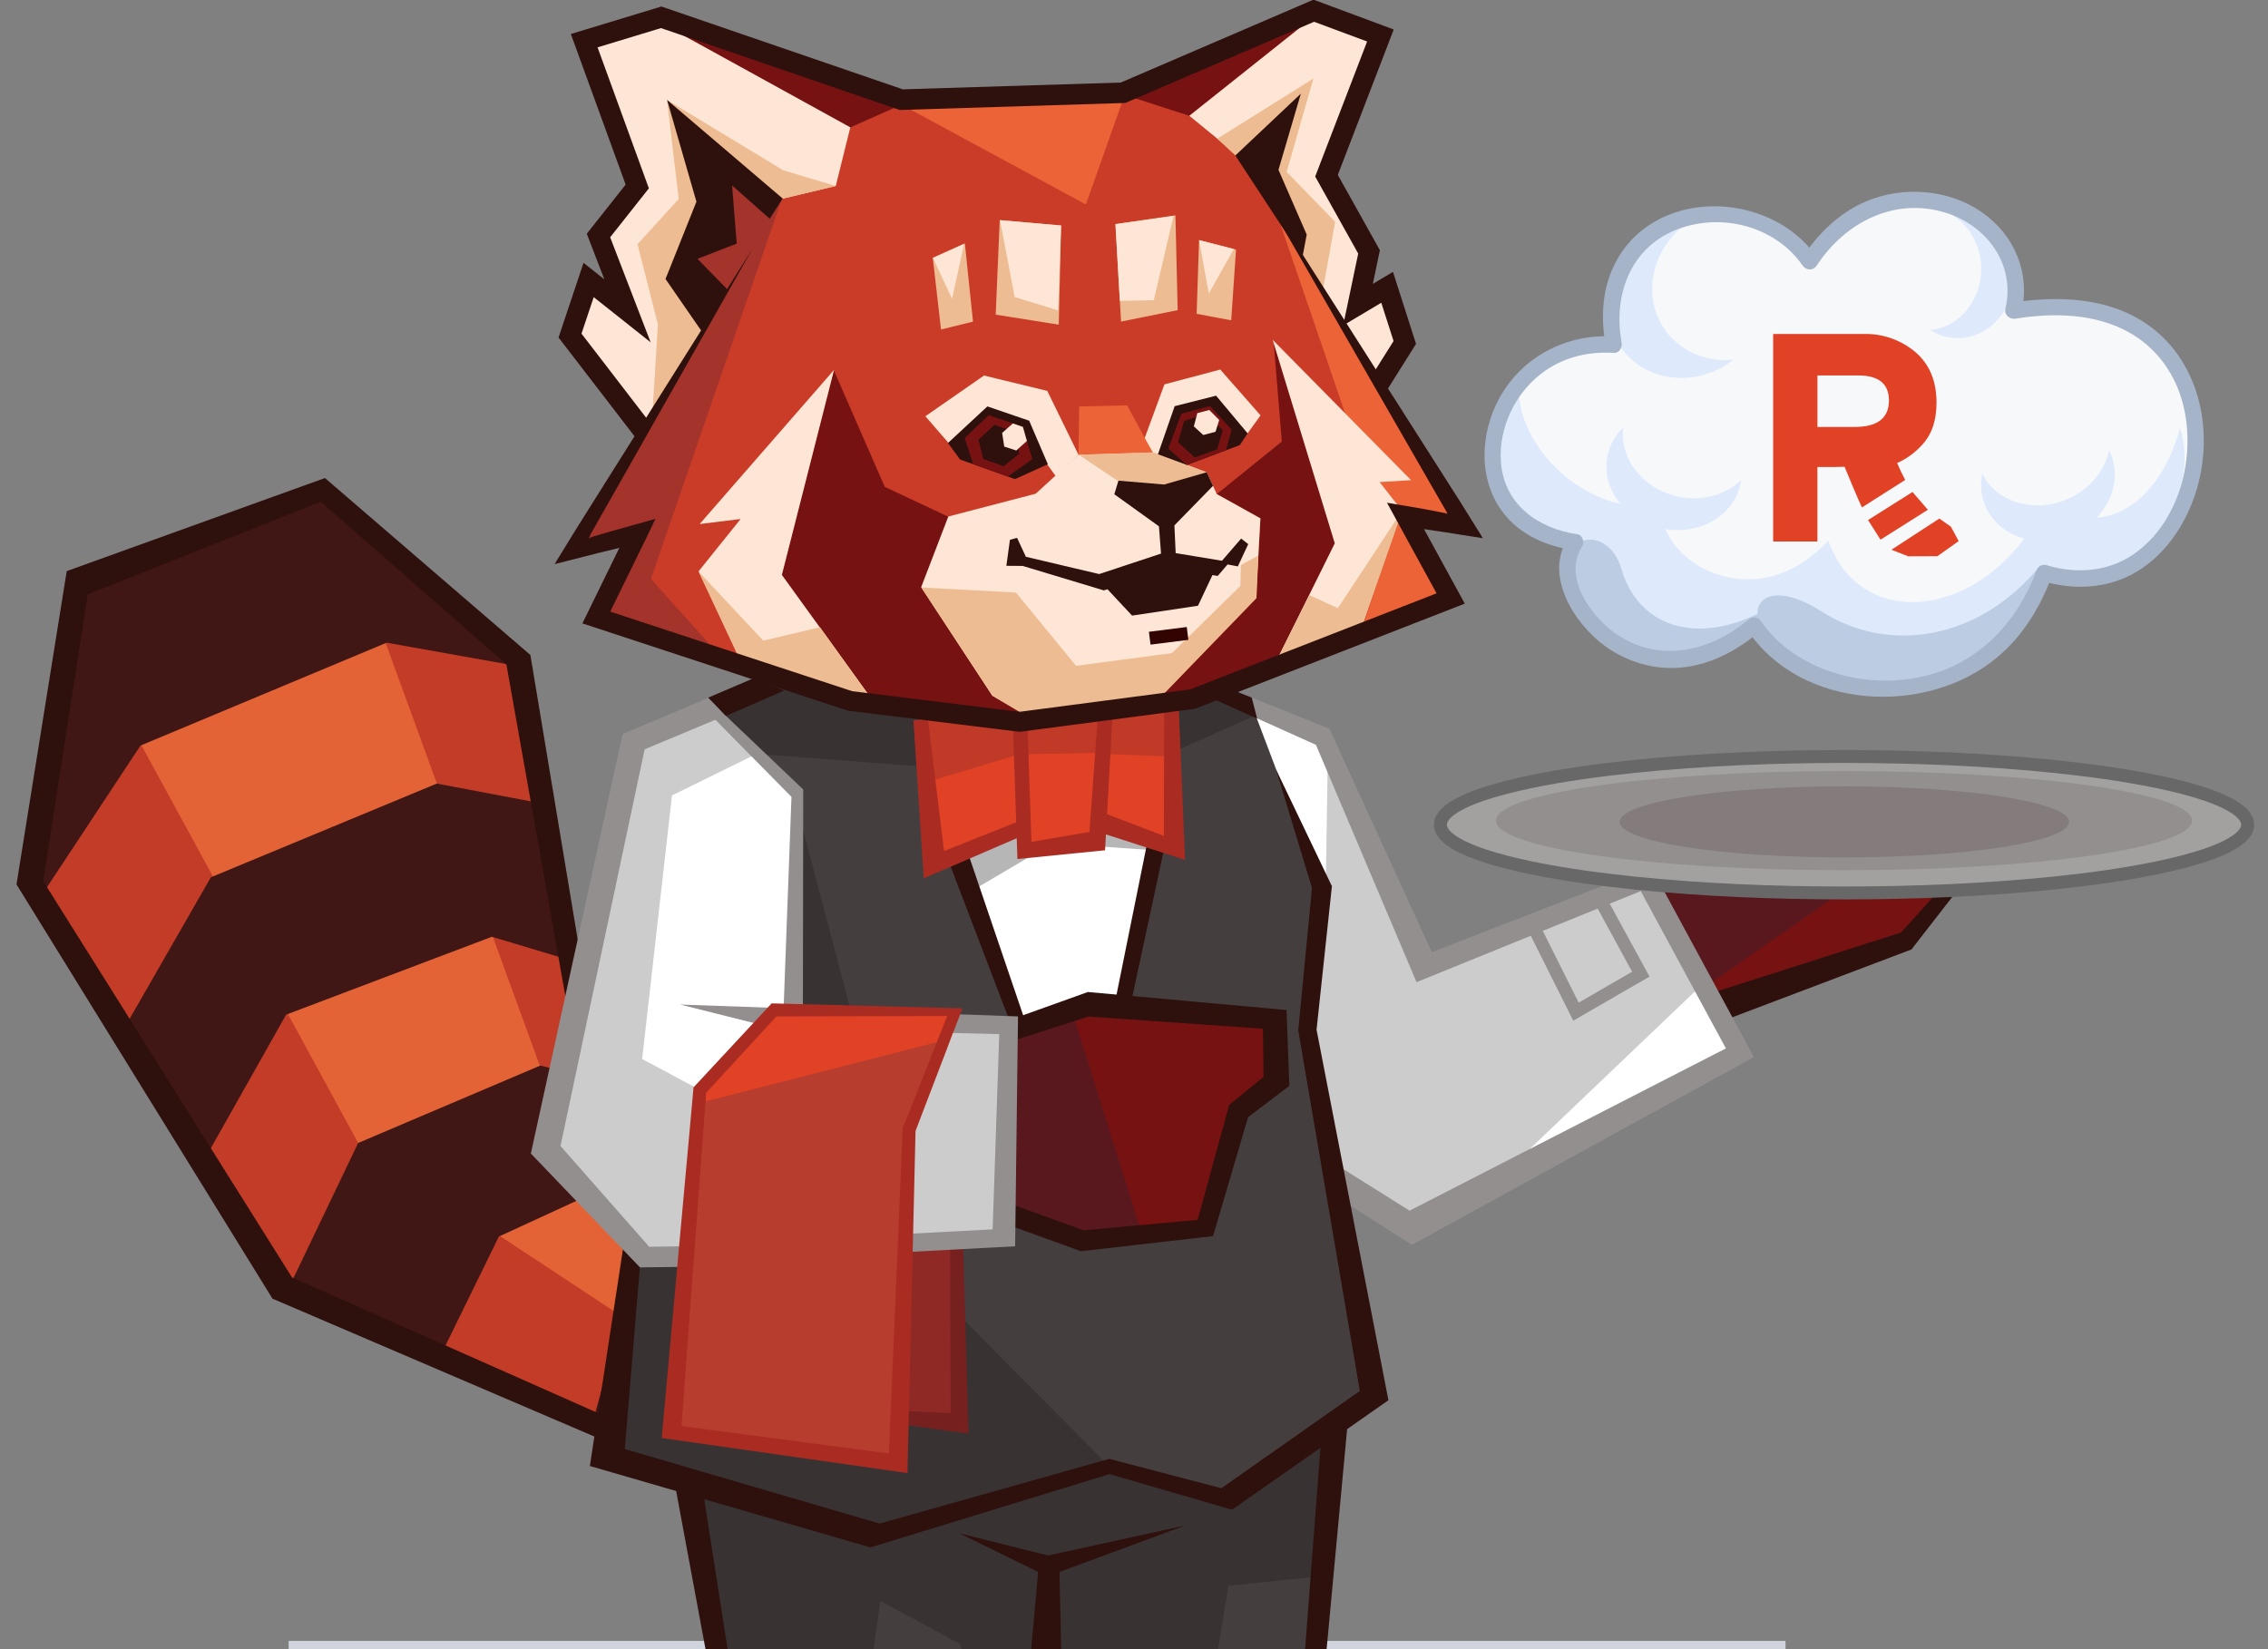 <svg width="550" height="400" viewBox="0 0 550 400" fill="none" xmlns="http://www.w3.org/2000/svg">
<rect x="0" y="0" width="550" height="400" fill="#808080" stroke="none"/>
<g clip-path="url(#clip0_1667_53377)">
<rect width="363" height="2" transform="matrix(-1 0 0 1 433 398)" fill="#D0D5DD"/>
<path fill-rule="evenodd" clip-rule="evenodd" d="M19.36 142.277L7.531 212.992L67.89 311.092L185.451 364.386L227.934 344.547L220.189 316.622L196.091 322.592L141.482 258.015L125.669 159.982L79.097 118.381L19.36 142.277Z" fill="#C23C27"/>
<path fill-rule="evenodd" clip-rule="evenodd" d="M86.783 277.084L180.052 338.568L222.337 343.625L219.063 323.412L194.974 323.808L131.009 258.74L92.506 153.169L30.18 173.22L86.783 277.084Z" fill="#E36337"/>
<path fill-rule="evenodd" clip-rule="evenodd" d="M19.15 141.917L7.492 213.982L9.82 217.58L34.063 180.838L93.768 155.88L128.259 162.044L78.347 118.129L19.15 141.917Z" fill="#401714"/>
<path fill-rule="evenodd" clip-rule="evenodd" d="M86.856 277.223L70.043 312.344L106.384 329.716L120.973 299.926L160.831 281.569L143.509 261.5L131.014 258.452L86.856 277.223Z" fill="#401714"/>
<path fill-rule="evenodd" clip-rule="evenodd" d="M150.596 319.761L143.324 346.462L179.729 362.896L180.12 339.717L195.704 322.548L177.009 300.741L150.596 319.761Z" fill="#401714"/>
<path fill-rule="evenodd" clip-rule="evenodd" d="M199.129 337.582L208.751 352.661L227.671 344.394L223.182 329.378L219.819 316.059L206.851 321.273L199.129 337.582Z" fill="#401714"/>
<path fill-rule="evenodd" clip-rule="evenodd" d="M51.136 212.785L30.145 249.356L49.385 281.578L69.386 246.101L119.275 227.212L136.413 232.345L129.226 194.464L105.925 190.056L51.136 212.785Z" fill="#401714"/>
<path fill-rule="evenodd" clip-rule="evenodd" d="M221.26 319.135L195.261 325.591L140.765 262.189L122.799 161.126L77.813 121.696L21.286 144.151L10.475 213.722L70.797 309.818L185.886 360.866L227.257 341.963L229.324 346.493L185.918 366.327L66.079 314.988L4 214.51L16.184 138.518L78.803 115.946L128.621 158.866L145.43 259.978L197.035 320.017L220.057 314.303L221.26 319.135Z" fill="#2E100D"/>
<path d="M398.605 211.111L415.126 243.012L461.886 227.892L474.823 213.556L398.605 211.111Z" fill="#771213"/>
<path d="M303.859 171.253L313.302 280.335L343.019 298.864L421.42 255.075L397.038 213.119L346.167 235.583L321.69 178.597L303.859 171.253Z" fill="white"/>
<path d="M169.602 355.855L176.941 412.494L175.892 466.86L212.256 475.951L247.39 464.586L252.46 382.776L256.306 463.712L291.269 469.309L315.917 459.345L322.734 347.813L169.602 355.855Z" fill="#443E3E"/>
<path d="M186.496 166.475L173.677 171.721L193.489 192.348L190.661 246.421L163.303 307.954L157.359 354.103L193.372 368.088C193.372 368.088 259.8 354.801 261.547 355.152C263.294 355.503 304.201 359.348 304.201 359.348L332.519 338.721L316.088 248.168L320.461 215.654L303.386 170.55L293.949 166.705L247.391 176.318L186.496 166.471V166.475Z" fill="#443E3E"/>
<path d="M173.797 173.702L151.068 184.801L132.715 277.363L156.313 303.848L243.022 298.166L243.72 247.821H190.75L193.2 192.753L173.797 173.702Z" fill="white"/>
<path d="M223.441 173.352L226.936 197.126L247.04 249.308L262.772 244.152L271.575 244.571L283.048 195.289L283.926 170.731L223.441 173.352Z" fill="white"/>
<path d="M213.479 388.284L201.677 472.718L176.592 466.338L176.939 418.785L168.375 358.476L215.05 371.763L269.24 355.157L296.337 363.109L322.034 345.949L318.364 382.516L297.909 384.609L284.274 467.473L255.606 463.537L252.458 380.152L246.254 459.606L232.881 398.77L213.479 388.284Z" fill="#383232"/>
<path d="M149.781 353.616L153.631 304.582H185.357L194.331 199.746L208.406 253.067L232.703 300.998L231.595 317.955L268.657 355.368L216.331 371.821L149.781 353.616Z" fill="#383232"/>
<path fill-rule="evenodd" clip-rule="evenodd" d="M253.976 382.353L232.598 371.884L254.148 377.287L287.472 369.984L253.976 382.353Z" fill="#2E100D"/>
<path fill-rule="evenodd" clip-rule="evenodd" d="M255.635 380.417L249.219 467.657L211.658 479.346L171.732 468.346L173.056 410.594L163.227 357.638L170.035 358.844L178.031 410.198L178.711 464.298L211.599 474.131L244.338 463.604L251.862 380.057L255.635 380.417Z" fill="#2E100D"/>
<path fill-rule="evenodd" clip-rule="evenodd" d="M256.847 378.094L258.747 462.398L290.644 466.585L313.837 458.269L315.494 413.129L320.605 346.026L326.927 343.959L320.465 413.395L319.686 461.795L291.189 471.678L252.776 467.427L251.871 378.207L256.847 378.094Z" fill="#2E100D"/>
<path d="M153.34 179.295L133.938 277.539L157.009 305.159L176.24 304.636L178.861 269.236L155.726 256.858L162.957 192.929L183.233 182.964L173.795 171.604L153.34 179.295Z" fill="#CCCCCC"/>
<path d="M172.707 171.141L183.914 182.866L223.79 185.937L224.839 175.45L188.304 164.612L172.707 171.141Z" fill="#383232"/>
<path d="M284.626 170.902L282.879 183.14L306.883 172.419L295.815 167.759L284.626 170.902Z" fill="#383232"/>
<path d="M321.51 214.168L317.836 249.217L325.531 285.581L341.7 295.721L367.136 282.348L412.762 238.816L400.785 213.907L345.37 232.787L322.032 181.654L321.51 214.168Z" fill="#CCCCCC"/>
<path d="M220.58 276.175L219.297 300.998L242.256 299.949L244.589 248.555H232.003L220.58 276.175Z" fill="#CCCCCC"/>
<path d="M372.739 222.994L382.834 243.184L395.797 235.691L386.04 217.807L388.795 216.303L400.016 236.876L381.515 247.565L369.934 224.399L372.739 222.994Z" fill="#938F8F"/>
<path fill-rule="evenodd" clip-rule="evenodd" d="M401.943 214.483L343.516 238.222L319.124 180.659L304.585 174.117L303.293 169.092L322.393 176.746L347.226 230.95L400.511 210.255L401.943 214.483Z" fill="#938F8F"/>
<path d="M231.484 301.43L232.033 344.62L216.742 343.945L219.484 301.606L231.484 301.43Z" fill="#8E2926"/>
<path d="M217.677 342.202L230.541 342.724L230.374 300.304L233.513 300.295L234.873 347.722L217.551 345.336L217.677 342.202Z" fill="#772020"/>
<path d="M475.989 214.259L463.534 230.288L418.444 247.362L415.473 240.734L461.008 226.177L473.657 212.156L475.989 214.259Z" fill="#2E100D"/>
<path fill-rule="evenodd" clip-rule="evenodd" d="M300.069 269.637L292.585 297.99L262.854 301.142L243.461 293.447L244.596 250.095L264.038 243.647L308.534 246.601L308.926 261.959L300.069 269.637Z" fill="#771213"/>
<path d="M231.223 207.266L235.653 216.064L249.909 207.671L265.024 205.199L282.616 206.406L262.251 196.774L231.223 207.266Z" fill="#B7B6B6"/>
<path d="M222.918 173.176L227.718 208.364L248.696 199.71L248.52 205.919L264.955 204.433L265.477 198.139L284.884 205.483L283.754 170.028L264.523 174.576L247.043 175.796L222.918 173.176Z" fill="#E14226"/>
<path d="M224.145 173.176L247.568 175.274L247.743 182.789L226.243 189.259L224.145 173.176Z" fill="#C13927"/>
<path d="M247.215 175.098L265.743 173.351L265.919 182.618L247.386 182.964L247.215 175.098Z" fill="#C13927"/>
<path d="M265.457 173.874L283.229 172.653V183.491L265.574 182.789L265.457 173.874Z" fill="#C13927"/>
<path d="M282.498 204.969L274.164 243.711L270.305 243.535L278.351 203.7L282.498 204.969Z" fill="#2E100D"/>
<path d="M244.975 247.983L229.738 208.071L234.493 206.176L248.28 246.723L244.975 247.983Z" fill="#2E100D"/>
<path fill-rule="evenodd" clip-rule="evenodd" d="M243.84 294.73L244.421 250.559L260.158 245.898L277.2 300.178L262.368 301.255L243.84 294.73Z" fill="#59171E"/>
<path fill-rule="evenodd" clip-rule="evenodd" d="M412.768 239.865L399.129 213.326L447.119 216.005L412.768 239.865Z" fill="#59171E"/>
<path fill-rule="evenodd" clip-rule="evenodd" d="M242.818 291.191L262.783 298.414L290.439 295.865L298.071 268.016L306.419 261.185L306.266 249.514L263.945 246.56L245.033 252.635L243.511 247.893L263.814 240.608L311.984 244.976L312.673 263.369L302.672 270.956L294.167 299.814L262.135 303.475L241.125 295.874L242.818 291.191Z" fill="#2E100D"/>
<path d="M246.871 246.529L246.173 302.281L220.237 303.664L220.008 299.269L240.72 298.175L242.323 250.82L188.237 249.496L164.953 243.652L246.871 246.529Z" fill="#938F8F"/>
<path fill-rule="evenodd" clip-rule="evenodd" d="M401.843 212.984L425.342 256.39L342.394 301.94L324.635 290.615L324.059 282.497L341.826 293.646L418.539 254.283L397.466 215.357L401.843 212.984Z" fill="#938F8F"/>
<path d="M189.865 248.979L191.936 193.276L172.895 173.982L174.61 172.262L194.787 191.488L194.701 248.654L189.865 248.979Z" fill="#938F8F"/>
<path d="M249.875 201.88L224.011 213.042L221.508 174.751L225.015 174.324L228.933 206.401L248.569 198.593L249.875 201.88Z" fill="#AA2B22"/>
<path d="M267.941 197.274L282.241 202.741L282.322 171.649L285.857 171.658L287.379 208.563L267.031 202.007L267.941 197.274Z" fill="#AA2B22"/>
<path d="M249.156 175.391L250.128 204.186L264.199 201.79L266.311 172.64L269.837 172.896L267.982 206.234L246.733 208.351L245.621 175.508L249.156 175.391Z" fill="#AA2B22"/>
<path d="M314.834 249.915L329.769 337.371L296.202 360.961L269.014 353.846L213.316 369.538L151.516 351.46L155.56 302.669L151.174 302.304L143.047 355.571L211.074 375.315L269.073 357.539L298.764 366.175L336.699 339.618L319.269 249.748L322.993 214.943L309.449 186.639L318.161 215.37L314.834 249.915Z" fill="#2E100D"/>
<path fill-rule="evenodd" clip-rule="evenodd" d="M177.062 307.127L155.201 307.401L128.734 279.782L150.987 178.034L172.019 169.16L175.869 173.581L156.327 181.745L135.925 277.958L157.426 302.394L176.999 302.147L177.062 307.127Z" fill="#938F8F"/>
<path d="M231.744 246.209L221.253 271.816L216.039 353.54L164.641 347.786L170.935 264.035L187.429 246.119L231.744 246.209Z" fill="#E14226"/>
<path d="M220.212 273.167L216.804 353.23L165 346.71L169.894 267.453L229.654 252.14L220.212 273.167Z" fill="#B73E2E"/>
<path d="M233.405 244.57L187.13 243.364L168.188 263.734L160.461 348.781L220.068 357.286L222.022 274.297L233.405 244.561V244.57ZM218.91 273.644L215.565 352.532L165.27 345.89L171.24 265.062L188.297 246.52L229.699 246.435L218.915 273.644H218.91Z" fill="#AA2B22"/>
<path fill-rule="evenodd" clip-rule="evenodd" d="M171.734 169.213L182.77 164.499L190.186 167.489L176.048 173.639L171.734 169.213Z" fill="#2E100D"/>
<path fill-rule="evenodd" clip-rule="evenodd" d="M304.865 174.31L294.41 169.587L298.332 167.133L303.551 169.2L304.865 174.31Z" fill="#2E100D"/>
<path fill-rule="evenodd" clip-rule="evenodd" d="M177.839 161.41L208.682 170.609L244.893 175.431L288.857 168.853L352.422 145.506L342.539 125.586L355.542 127.455L335.906 93.338L341.12 81.451L337.698 70.325L328.382 76.174L332.529 59.631L321.691 42.259L333.556 8.512L318.539 2.419L271.639 22.853L216.58 23.884L160.233 4.009L141.624 9.7L154.605 45.231L145.163 56.758L152.363 75.133L142.596 67.785L138.184 81.748L156.284 104.23L138.778 134.146L154.483 128.711L144.429 149.225L177.839 161.41Z" fill="#CA3C27"/>
<path fill-rule="evenodd" clip-rule="evenodd" d="M310.383 54.02L354.82 126.405L341.118 125.028L352.226 145.744L329.893 153.764L337.048 131.966L310.383 54.02Z" fill="#EB6337"/>
<path fill-rule="evenodd" clip-rule="evenodd" d="M202.192 89.776L189.566 139.5L211.423 170.285L244.842 175.283L249.704 174.044L240.65 168.727L223.413 142.404L230.127 125.393L214.561 118.089L202.192 89.776Z" fill="#771213"/>
<path fill-rule="evenodd" clip-rule="evenodd" d="M308.889 83.234L323.806 131.75L309.182 161.18L289.869 169.609L280.121 170.469L304.701 145.078L305.633 125.744L295.079 119.845L310.848 107.094L308.889 83.234Z" fill="#771213"/>
<path fill-rule="evenodd" clip-rule="evenodd" d="M261.482 110.3L251.162 119.747L229.968 125.28L223.398 142.404L240.644 168.709L249.095 173.621L280.403 169.803L304.569 144.935L305.663 125.722L295.077 119.841L292.672 114.595L279.371 109.566L261.482 110.3Z" fill="#FDE6D5"/>
<path fill-rule="evenodd" clip-rule="evenodd" d="M189.604 139.437L211.83 170.181L205.985 169.992L180.234 161.464L169.441 138.532L179.613 125.879L169.667 127.104L202.262 89.713L189.604 139.437Z" fill="#FDE6D5"/>
<path fill-rule="evenodd" clip-rule="evenodd" d="M323.689 131.787L308.691 162.027L329.88 153.12L339.89 123.731L334.563 116.928L342.186 116.459L308.637 82.433L323.689 131.787Z" fill="#FDE6D5"/>
<path fill-rule="evenodd" clip-rule="evenodd" d="M260.952 161.499L246.367 143.727L223.395 142.489L240.658 168.749L249.591 174.058L280.516 170.077L304.691 145.078L305.141 134.731L300.922 137.063L300.796 142.111L284.221 158.388L260.952 161.499Z" fill="#EEBC92"/>
<path fill-rule="evenodd" clip-rule="evenodd" d="M212.066 170.532L198.859 152.134L185.095 155.39L169.371 138.59L179.61 160.451L206.608 170.109L212.066 170.532Z" fill="#EEBC92"/>
<path fill-rule="evenodd" clip-rule="evenodd" d="M308.934 161.505L317.525 144.349L324.436 147.515L340.169 123.624L329.754 153.481L308.934 161.505Z" fill="#EEBC92"/>
<path fill-rule="evenodd" clip-rule="evenodd" d="M256.752 78.745L257.323 54.709L242.433 53.39L241.465 76.318L256.752 78.745Z" fill="#EEBC92"/>
<path fill-rule="evenodd" clip-rule="evenodd" d="M226.203 62.553L233.984 59.045L235.956 78.01L228.202 79.924L226.203 62.553Z" fill="#EEBC92"/>
<path fill-rule="evenodd" clip-rule="evenodd" d="M263.333 49.603L217.09 24.572L272.887 22.596L263.333 49.603Z" fill="#EB6337"/>
<path fill-rule="evenodd" clip-rule="evenodd" d="M242.504 53.39L257.318 54.687L256.615 75.291L246.07 72.049L242.504 53.39Z" fill="#FDE6D5"/>
<path fill-rule="evenodd" clip-rule="evenodd" d="M226.227 62.544L233.8 59.14L230.882 72.459L226.227 62.544Z" fill="#FDE6D5"/>
<path fill-rule="evenodd" clip-rule="evenodd" d="M271.864 77.998L270.5 54.349L285.044 52.228L285.593 75.224L271.864 77.998Z" fill="#EEBC92"/>
<path fill-rule="evenodd" clip-rule="evenodd" d="M299.742 60.536L290.782 58.239L290.188 76.115L298.572 77.691L299.742 60.536Z" fill="#EEBC92"/>
<path fill-rule="evenodd" clip-rule="evenodd" d="M284.593 52.373L270.5 54.349L271.558 72.968L279.798 72.824L284.593 52.373Z" fill="#FDE6D5"/>
<path fill-rule="evenodd" clip-rule="evenodd" d="M299.21 60.405L290.781 58.239L293.145 71.198L299.21 60.405Z" fill="#FDE6D5"/>
<path fill-rule="evenodd" clip-rule="evenodd" d="M186.631 52.728L177.261 44.443L178.441 58.978L168.738 62.697L176.28 70.518L138.988 133.16L154.541 129.116L144.419 149.689L175.244 159.788L157.855 140.422L189.612 48.216L186.631 52.728Z" fill="#A3332B"/>
<path fill-rule="evenodd" clip-rule="evenodd" d="M285.895 98.431L282.09 110.579L279.519 109.687L277.52 106.45L282.378 93.23L295.918 89.628L305.693 100.75L302.109 105.716L294.927 96.139L285.895 98.431Z" fill="#FDE6D5"/>
<path fill-rule="evenodd" clip-rule="evenodd" d="M261.527 110.237L261.721 98.588L273.324 98.314L279.552 109.804L261.527 110.237Z" fill="#EB6337"/>
<path fill-rule="evenodd" clip-rule="evenodd" d="M249.337 102.168L253.876 112.51L256.064 115.545L261.526 110.281L253.97 94.81L238.621 91.086L224.41 100.956L230.025 107.449L238.103 100.294L249.337 102.168Z" fill="#FDE6D5"/>
<path fill-rule="evenodd" clip-rule="evenodd" d="M282.549 117.531L270.851 116.486L261.566 110.282L279.564 109.714L292.649 114.537L282.549 117.531Z" fill="#EEBC92"/>
<path fill-rule="evenodd" clip-rule="evenodd" d="M202.68 45.096L206.278 30.593L159.283 5.026L141.88 10.61L155.735 45.15L144.861 56.681L152.601 76.259L142.862 68.087L138.035 82.18L155.208 104.279L170.63 80.595L162.179 67.826L170.428 49.036L162.017 24.622L189.762 48.18L202.68 45.096Z" fill="#FDE6D5"/>
<path fill-rule="evenodd" clip-rule="evenodd" d="M189.952 41.309L202.717 45.123L189.673 48.208L161.779 24.249L189.948 41.305L189.952 41.309ZM159.555 78.709L154.602 59.235L164.593 48.266L161.756 24.244L169.312 49.374L162.324 67.574L172.707 75.881L158.19 100.7L159.55 78.713L159.555 78.709Z" fill="#EEBC92"/>
<path fill-rule="evenodd" clip-rule="evenodd" d="M206.227 30.899L219.294 25.077L158.773 4.738L206.227 30.899Z" fill="#771213"/>
<path fill-rule="evenodd" clip-rule="evenodd" d="M288.415 28.085L273.25 23.186L320.294 2.752L288.415 28.085Z" fill="#771213"/>
<path fill-rule="evenodd" clip-rule="evenodd" d="M319.63 3.234L334.759 8.606L321.895 42.741L331.999 61.094L327.969 75.246L336.56 69.793L341.031 83.004L334.399 92.96L315.271 61.742L300.737 38.162L288.422 28.085L319.63 3.234Z" fill="#FDE6D5"/>
<path fill-rule="evenodd" clip-rule="evenodd" d="M323.783 53.8L312.017 41.701L318.506 19.048L295.195 33.646L301.04 39.049L320.861 69.942L323.783 53.8Z" fill="#EEBC92"/>
<path fill-rule="evenodd" clip-rule="evenodd" d="M189.798 48.148L161.76 24.226L168.888 48.914L161.391 67.672L170.401 80.707L176.367 70.171L169.135 62.778L178.654 59.081L177.533 44.974L186.664 53.052L189.798 48.148Z" fill="#2E100D"/>
<path fill-rule="evenodd" clip-rule="evenodd" d="M299.57 37.716L315.465 22.717L310.035 41.196L316.883 56.902L315.825 62.499L299.57 37.716Z" fill="#2E100D"/>
<path fill-rule="evenodd" clip-rule="evenodd" d="M287.842 112.771L300.648 107.962L302.571 105.13L294.907 95.972L284.862 98.516L280.805 110.178L287.842 112.771Z" fill="#2E100D"/>
<path fill-rule="evenodd" clip-rule="evenodd" d="M293.397 98.476L286.476 100.349L283.324 108.809L287.809 112.776L297.301 109.201L298.687 104.203L293.397 98.476Z" fill="#771213"/>
<path fill-rule="evenodd" clip-rule="evenodd" d="M292.548 100.412L287.163 102.078L285.695 107.278L289.73 110.966L295.183 108.98L296.529 104.333L292.548 100.412Z" fill="#2E100D"/>
<path fill-rule="evenodd" clip-rule="evenodd" d="M293.258 99.448L290.358 100.195L289.512 103.419L291.804 105.517L294.771 104.72L295.662 101.861L293.258 99.448Z" fill="#FDE6D5"/>
<path fill-rule="evenodd" clip-rule="evenodd" d="M156.385 131.183L147.983 148.347L206.649 167.646L247.24 172.649L288.602 167.214L348.375 143.912L336.353 121.935L345.156 123.434L346.903 123.758L348.155 124.001L350.501 124.461C350.577 124.515 350.735 124.578 350.969 124.659C350.964 124.609 350.946 124.533 350.91 124.434L350.847 124.267L350.807 124.168L350.438 123.524L347.443 118.319L341.455 107.913L329.478 87.097L305.528 45.465L331.337 85.972L344.242 106.225L350.694 116.351L353.923 121.412L359.614 130.544L350.037 129.031L347.362 128.635L346.102 128.45L345.471 128.356L345.336 128.337V128.346L355.215 146.407L289.8 171.91L247.254 177.502L205.586 172.369L141.233 151.202L150.086 133.11C150.117 133.101 150.158 133.065 150.216 133.002C150.234 132.966 150.203 132.939 150.122 132.93H150.05L150.041 132.926L149.919 132.957L149.667 133.02L149.167 133.142L147.163 133.628L145.16 134.114L141.666 135.001L134.488 136.825L139.576 128.549L142.652 123.641L148.339 114.6L159.712 96.521L182.46 60.365L161.392 97.525L150.86 116.108L145.592 125.397L144.277 127.721L143.62 128.882L143.291 129.463L143.251 129.531L143.242 129.549L143.224 129.585L143.192 129.657C143.016 130.03 142.886 130.328 142.805 130.548C143.12 130.431 143.381 130.328 143.588 130.242L143.737 130.179L143.804 130.148L143.836 130.134L144.079 130.062L146.06 129.486L148.041 128.909L149.149 128.59L151.067 128.054L158.938 125.852L156.394 131.206L156.385 131.183Z" fill="#2E100D"/>
<path fill-rule="evenodd" clip-rule="evenodd" d="M153.901 105.851L135.449 81.865L141.51 63.746L146.224 67.492L146.814 67.961L147.071 68.163L147.062 68.154L147.017 68.118L146.927 68.046L146.562 67.763L142.298 56.69L151.722 44.772L138.434 8.246L160.394 1.577L218.929 21.668L271.782 20.025L318.529 -0.08L337.985 7.152L324.423 42.426L334.626 60.693L332.92 68.852L332.64 69.023L332.465 69.127L334.027 68.195L337.805 65.948L343.393 83.409L336.396 94.54L332.177 91.892L337.945 82.721L334.968 73.431L335.216 73.283L335.45 73.143L335.009 73.404L333.068 74.562L325.724 78.929L329.371 61.499L318.939 42.818L331.533 10.065L318.664 5.283L272.881 24.973L218.177 26.675L160.3 6.814L144.909 11.483L157.355 45.681L147.967 57.55L157.783 83.027L143.977 72.067L141.015 80.928L157.846 102.816L153.901 105.851Z" fill="#2E100D"/>
<path d="M288.274 143.761L279.094 144.921L279.487 148.035L288.667 146.875L288.274 143.761Z" fill="#310401"/>
<path fill-rule="evenodd" clip-rule="evenodd" d="M282.32 117.513L271.221 116.572L270.23 119.881L281.05 127.657L281.559 134.272L266.56 139.238L248.779 135.046L246.645 130.454L244.916 130.917L244.047 137.239L248.023 137.266L267.686 143.201L283.572 137.883L295.306 139.684L297.692 136.906L300.182 137.374L302.699 131.976L300.988 130.625L296.332 136.01L285.107 134.155L284.796 127.432L294.162 117.837L292.644 114.537L282.32 117.513Z" fill="#2E100D"/>
<path d="M229.887 107.445L239.446 98.574L249.582 102.046L254.107 112.596L246.141 116.211L232.827 111.461L229.887 107.445Z" fill="#2E100D"/>
<path d="M248.054 103.532L239.765 100.705L233.934 106.238L235.991 112.578L244.398 115.586L250.337 111.38L248.054 103.532Z" fill="#771213"/>
<path d="M237.285 106.67L238.438 111.321L243.364 113.087L247.196 110.038L246.218 104.793L241.148 103.041L237.285 106.67Z" fill="#2E100D"/>
<path d="M243.528 108.318L246.45 109.264L249.03 106.963L248.057 103.541L245.621 102.708L243.023 104.991L243.528 108.318Z" fill="#FDE6D5"/>
<path d="M287.793 152.079L278.613 153.238L279.007 156.352L288.187 155.192L287.793 152.079Z" fill="#310401"/>
<path d="M294.58 138.297L283.539 135.839L267.055 141.305L274.534 149.311L290.518 146.92L294.58 138.297Z" fill="#2E100D"/>
<path d="M448.227 216.59C502.285 216.59 546.107 209.177 546.107 200.033C546.107 190.89 502.285 183.477 448.227 183.477C394.17 183.477 350.348 190.89 350.348 200.033C350.348 209.177 394.17 216.59 448.227 216.59Z" fill="#A3A0A0"/>
<path d="M543.507 200.033C543.512 199.583 543.201 198.966 542.589 198.367C542.003 197.769 541.202 197.228 540.364 196.737C538.671 195.76 536.762 194.99 534.826 194.31C530.931 192.96 526.852 191.969 522.75 191.114C514.532 189.425 506.162 188.308 497.778 187.435C480.992 185.733 464.084 185.062 447.19 185.048C430.296 185.062 413.388 185.733 396.602 187.435C388.218 188.308 379.848 189.421 371.63 191.114C367.528 191.969 363.453 192.964 359.554 194.31C357.618 194.995 355.709 195.765 354.016 196.737C353.178 197.224 352.381 197.764 351.791 198.367C351.179 198.966 350.868 199.583 350.873 200.033C350.868 200.484 351.179 201.101 351.791 201.699C352.377 202.298 353.178 202.839 354.016 203.329C355.709 204.306 357.618 205.076 359.554 205.756C363.449 207.107 367.528 208.098 371.63 208.953C379.848 210.642 388.218 211.758 396.602 212.632C413.388 214.334 430.296 215.005 447.19 215.018C464.084 215.005 480.992 214.334 497.778 212.632C506.162 211.758 514.532 210.646 522.75 208.953C526.852 208.098 530.927 207.103 534.826 205.756C536.762 205.072 538.671 204.306 540.364 203.329C541.202 202.843 541.999 202.303 542.589 201.699C543.201 201.101 543.512 200.484 543.507 200.033H546.646C546.646 200.862 546.393 201.65 546.047 202.289C545.695 202.933 545.268 203.469 544.813 203.91C543.908 204.82 542.926 205.459 541.936 206.04C539.955 207.179 537.91 207.99 535.857 208.715C531.746 210.137 527.572 211.146 523.385 212.024C515.005 213.744 506.558 214.87 498.097 215.748C481.172 217.468 464.174 218.134 447.19 218.152C430.206 218.134 413.213 217.468 396.282 215.748C387.822 214.865 379.375 213.744 370.995 212.024C366.808 211.146 362.634 210.137 358.523 208.715C356.47 207.985 354.43 207.179 352.444 206.04C351.458 205.459 350.472 204.82 349.567 203.91C349.112 203.469 348.684 202.929 348.333 202.289C347.987 201.65 347.734 200.862 347.734 200.033C347.734 199.205 347.987 198.417 348.333 197.778C348.684 197.134 349.112 196.598 349.567 196.157C350.472 195.247 351.454 194.608 352.444 194.027C354.425 192.888 356.47 192.077 358.523 191.352C362.634 189.929 366.808 188.921 370.995 188.043C379.375 186.323 387.822 185.197 396.282 184.319C413.208 182.599 430.206 181.933 447.19 181.915C464.174 181.933 481.167 182.599 498.097 184.319C506.558 185.202 515.005 186.323 523.385 188.043C527.572 188.921 531.746 189.929 535.857 191.352C537.91 192.082 539.95 192.888 541.936 194.027C542.922 194.608 543.908 195.247 544.813 196.157C545.268 196.598 545.695 197.138 546.047 197.778C546.393 198.417 546.646 199.205 546.646 200.033H543.507Z" fill="#686868"/>
<path d="M447.174 211.07C493.793 211.07 531.586 205.685 531.586 199.043C531.586 192.401 493.793 187.016 447.174 187.016C400.554 187.016 362.762 192.401 362.762 199.043C362.762 205.685 400.554 211.07 447.174 211.07Z" fill="#938F8F"/>
<path d="M447.261 207.968C477.356 207.968 501.753 204.107 501.753 199.345C501.753 194.583 477.356 190.722 447.261 190.722C417.166 190.722 392.77 194.583 392.77 199.345C392.77 204.107 417.166 207.968 447.261 207.968Z" fill="#847C7C"/>
<path d="M487.532 75.736C493.518 51.411 456.1 35.695 438.137 63.758C423.917 42.802 384.252 51.035 390.614 83.963C359.182 81.716 348.325 127.373 381.259 131.863C372.28 144.961 398.096 174.896 424.669 152.068C437.767 172.273 481.546 176.769 495.02 139.345C538.43 152.819 551.898 65.249 487.538 75.73L487.532 75.736Z" fill="#F7F8F9"/>
<path d="M495.768 122.884C481.549 150.578 451.238 153.571 443.38 131.118C425.792 150.202 401.842 136.728 402.588 121.763C389.108 126.645 367.406 110.889 368.277 92.801C356.089 106.275 361.91 129.502 382.007 132.244C373.028 145.343 401.467 173.406 426.162 149.832C439.26 170.038 483.04 174.533 496.514 137.109C519.547 144.256 533.937 120.272 528.697 103.805C524.298 119.373 513.197 131.311 495.768 122.89V122.884Z" fill="#DEEAFC"/>
<path d="M406.831 120.409C398.313 118.537 392.635 111.157 393.687 103.624C391.81 105.433 390.455 107.72 389.875 110.361C388.145 118.23 393.955 126.19 402.843 128.142C411.731 130.094 420.34 125.297 422.069 117.433C422.143 117.103 422.195 116.773 422.246 116.438C418.525 120.022 412.743 121.712 406.831 120.415V120.409Z" fill="#DEEAFC"/>
<path d="M393.139 137.82C390.76 129.496 381.377 128.176 380.325 136.5C379.238 145.047 384.376 152.034 391.949 156.188C409.242 165.662 425.731 154.259 428.019 147.994C411.387 156.894 397.184 151.977 393.139 137.82Z" fill="#BCCCE2"/>
<path d="M494.876 137.029C495.735 155.545 465.333 175.466 440.308 163.852C419.306 154.105 423.267 136.5 441.896 148.392C458.09 158.731 480.162 155.266 494.876 137.029Z" fill="#BCCCE2"/>
<path d="M501.056 121.189C492.993 124.506 484.116 121.678 480.691 114.884C480.179 117.439 480.372 120.096 481.397 122.594C484.464 130.042 493.773 133.274 502.188 129.809C510.604 126.344 514.945 117.501 511.878 110.047C511.747 109.734 511.605 109.433 511.457 109.131C510.444 114.201 506.655 118.878 501.056 121.183V121.189Z" fill="#DEEAFC"/>
<path d="M403.612 79.776C398.218 71.856 400.449 60.857 408.489 54.603C405.194 54.928 401.877 56.077 398.884 58.114C389.962 64.191 387.293 75.816 392.921 84.084C398.548 92.351 410.349 94.127 419.271 88.05C419.647 87.794 420.005 87.526 420.358 87.247C413.82 87.89 407.356 85.267 403.612 79.771V79.776Z" fill="#DEEAFC"/>
<path d="M480.451 65.028C480.548 72.908 475.074 79.424 468.047 80.038C470.073 81.318 472.428 82.041 474.932 82.013C482.397 81.921 488.372 75.179 488.269 66.951C488.167 58.723 482.033 52.134 474.562 52.225C474.249 52.225 473.936 52.248 473.629 52.276C477.646 54.82 480.383 59.559 480.451 65.028Z" fill="#DEEAFC"/>
<path d="M460.061 112.295C462.246 111.345 464.18 109.968 465.802 108.233C468.323 105.74 469.614 102.207 469.614 97.672C469.614 92.403 467.907 88.317 464.459 85.376C460.988 82.462 456.561 80.892 452.049 81.006H430V131.346H440.731V113.274H444.823L447.315 113.217C448.237 115.488 450.314 120.444 451.52 123.078L462.024 116.409C461.295 115.067 460.652 113.69 460.061 112.29V112.295ZM449.784 103.556H440.737V91.06H450.626C455.583 91.06 458.052 93.074 458.08 97.086C458.08 101.399 455.309 103.556 449.79 103.556H449.784Z" fill="#E14226"/>
<path d="M473.11 127.761L470.305 125.77L458.68 133.337L462.742 134.931L469.832 134.902L474.987 131.238L473.11 127.761Z" fill="#E14226"/>
<path d="M463.79 119.329L453.008 126.134L456.029 130.897L467.517 123.642L463.79 119.329Z" fill="#E14226"/>
<path d="M490.198 75.89C492.422 66.314 488.61 57.044 480.587 51.457C472.564 45.869 461.389 44.993 452.296 48.947C445.929 51.718 440.922 56.629 437.16 62.382H440.597C429.103 45.835 400.369 45.237 391.264 64.692C388.397 70.814 388.226 77.563 389.432 84.123L391.35 81.603C379.896 80.897 369.033 86.525 363.531 96.704C358.842 105.376 358.41 116.659 364.754 124.642C368.851 129.798 375.07 132.483 381.466 133.416L380.277 130.492C374.365 139.545 381.66 151.13 389.119 156.615C394.013 160.211 400.061 162.214 406.15 162.009C413.979 161.753 420.921 158.066 426.81 153.115L423.681 152.711C436.665 172.342 467.318 173.839 484.49 159.306C490.676 154.077 494.898 147.05 497.674 139.511L495.222 140.899C502.983 143.249 511.376 142.834 518.392 138.52C524.827 134.566 529.317 128.13 531.9 121.132C537.317 106.457 534.193 88.198 520.913 78.809C511.33 72.032 498.92 71.674 487.734 73.443C485.207 73.841 486.283 77.682 488.792 77.284C497.987 75.827 508.087 75.981 516.4 80.67C522.603 84.169 527.007 89.984 529.038 96.778C532.816 109.399 529.135 125.485 518.38 133.724C511.939 138.657 503.894 139.374 496.275 137.064C495.182 136.734 494.186 137.468 493.822 138.452C489.566 150.02 481.099 159.602 469.116 163.312C459.255 166.368 448.091 165.457 438.873 160.774C434.207 158.407 430.014 155.09 427.106 150.697C426.355 149.559 424.995 149.44 423.977 150.293C414.628 158.151 402.07 160.991 391.6 153.525C385.665 149.297 378.934 139.795 383.697 132.5C384.334 131.522 383.765 129.758 382.507 129.576C373.05 128.193 364.863 122.44 364.003 112.329C363.258 103.601 367.713 94.644 374.945 89.762C379.822 86.473 385.5 85.233 391.333 85.591C392.727 85.677 393.472 84.254 393.25 83.071C391.031 71.002 395.845 59.025 408.147 55.133C418.622 51.821 430.771 55.235 437.138 64.396C438.008 65.648 439.721 65.705 440.575 64.396C447.386 53.977 459.38 47.764 471.739 51.571C481.85 54.683 488.809 64.157 486.328 74.837C485.748 77.329 489.589 78.394 490.169 75.896L490.198 75.89Z" fill="#A6B4C9"/>
</g>
<defs>
<clipPath id="clip0_1667_53377">
<rect width="550" height="400" fill="white" transform="matrix(-1 0 0 1 550 0)"/>
</clipPath>
</defs>
</svg>
